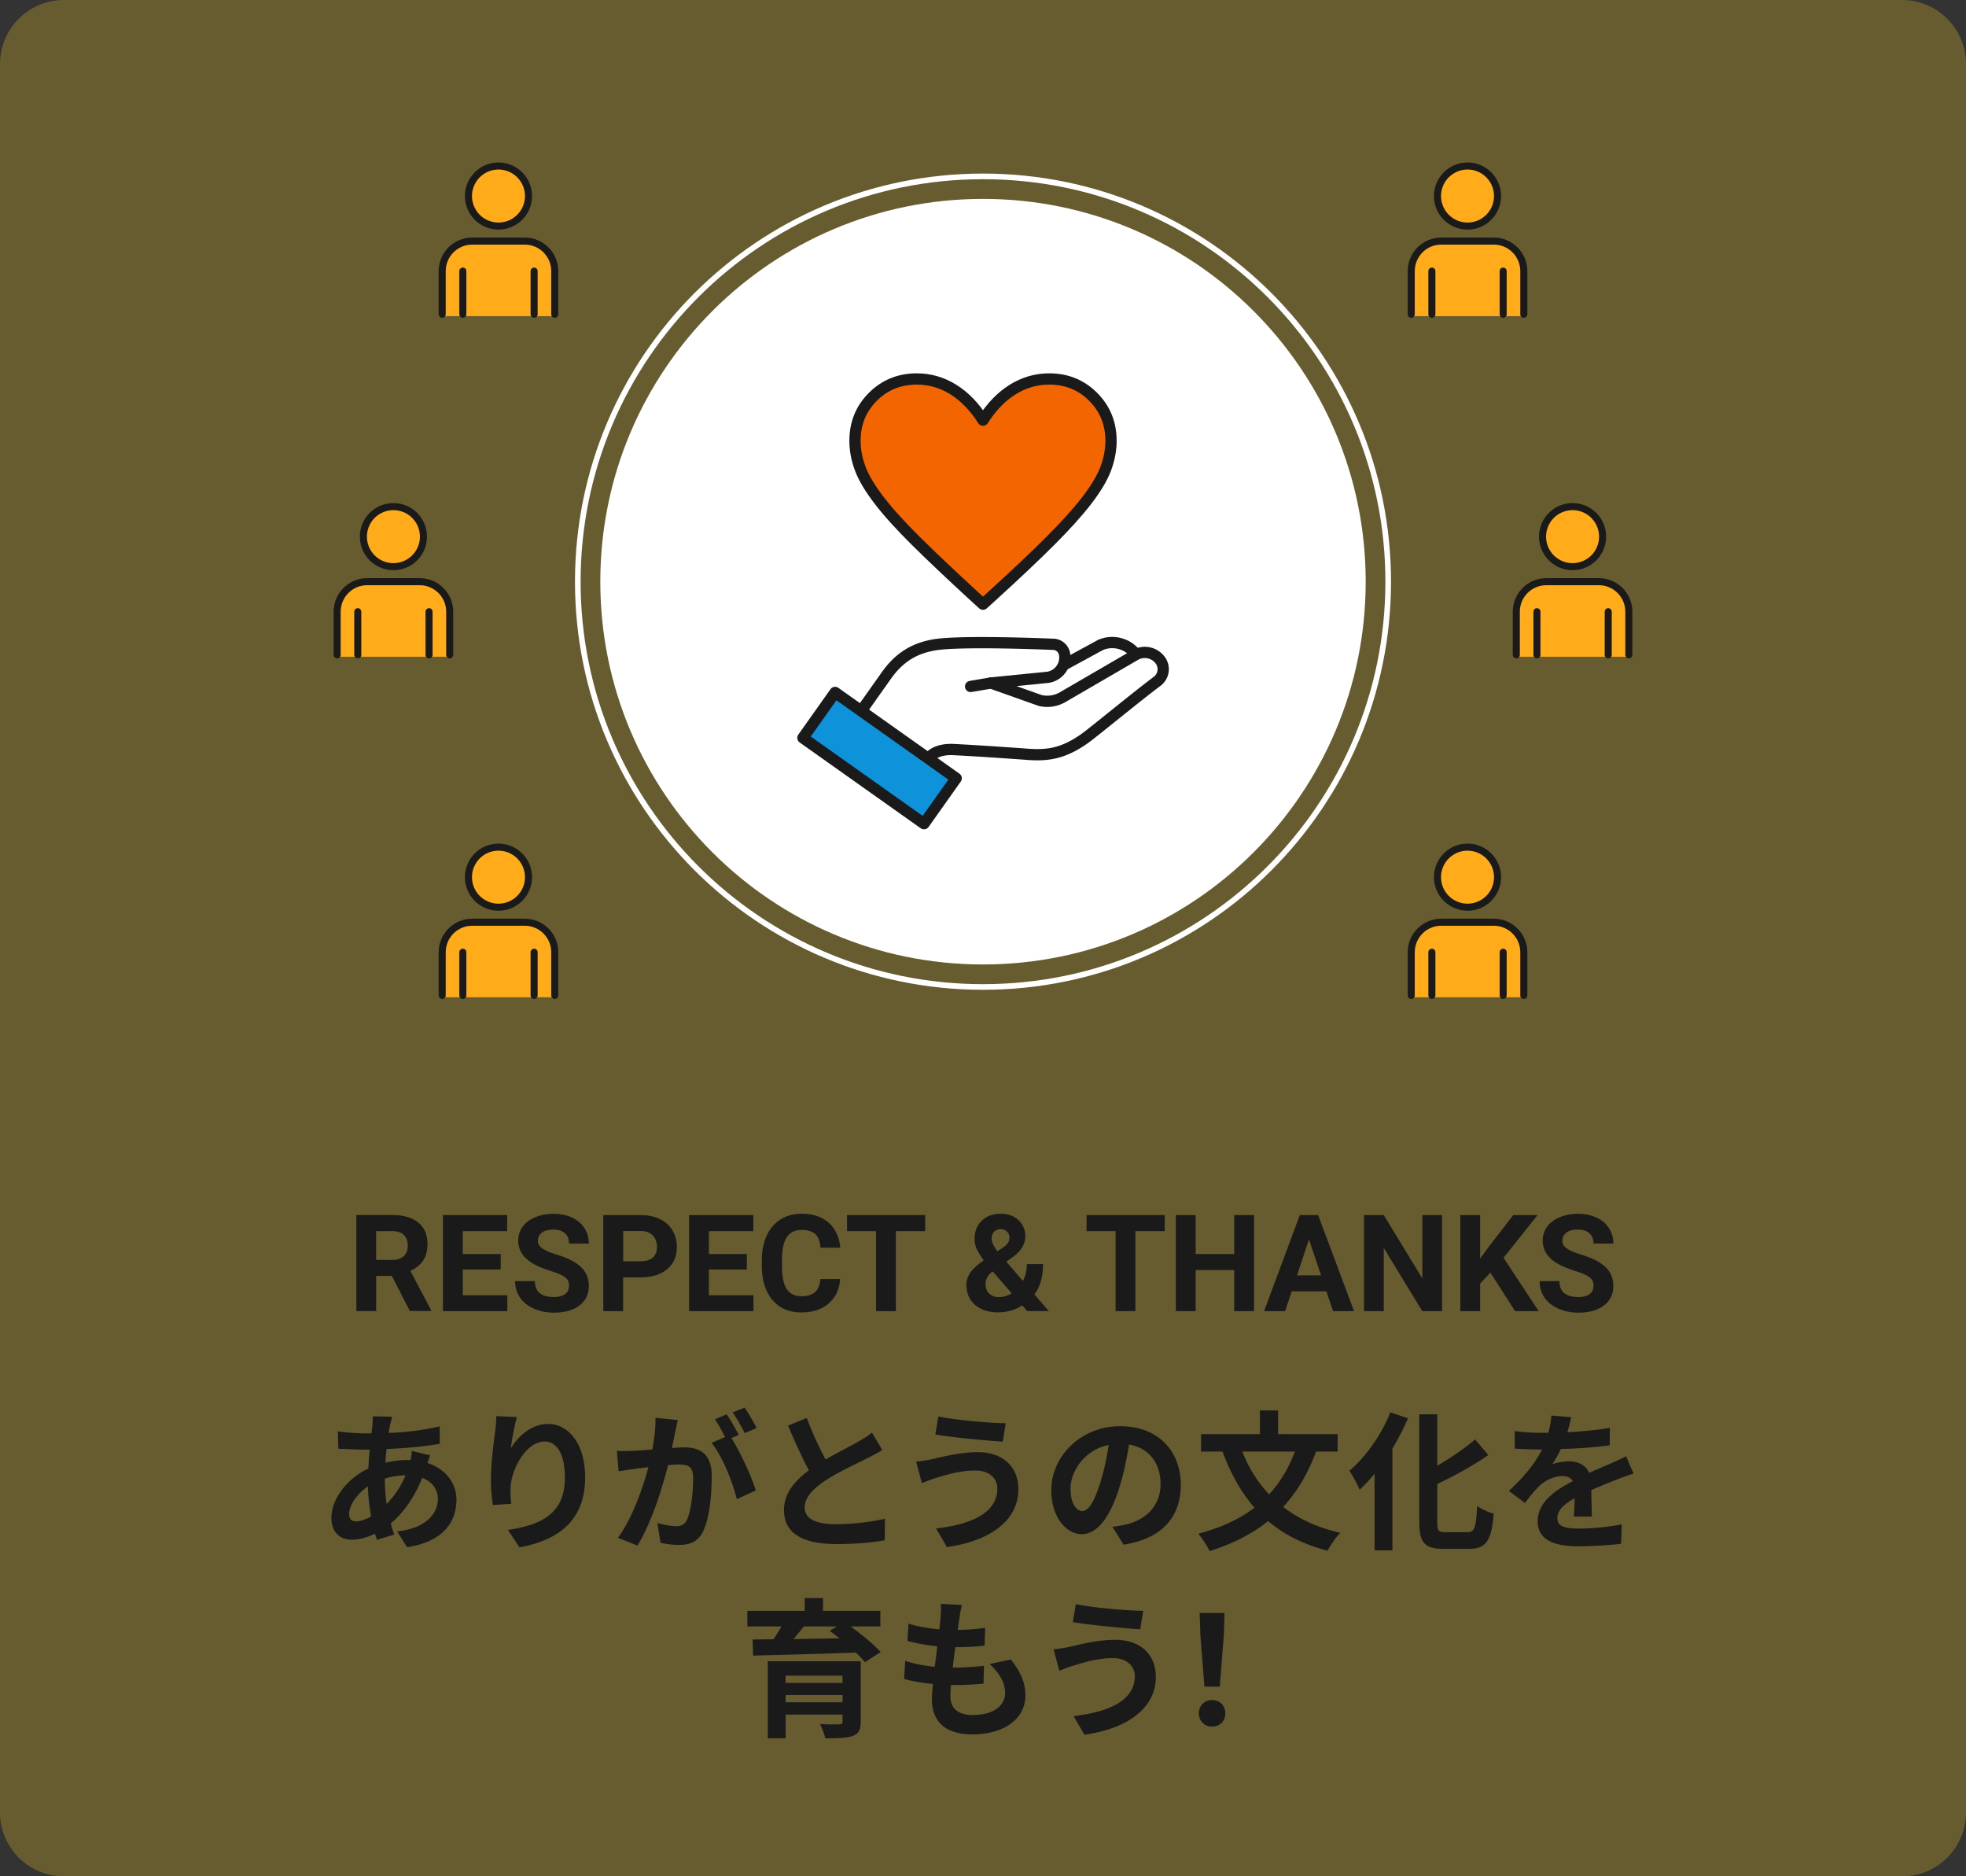 <svg width="262" height="250" viewBox="0 0 262 250" fill="none" xmlns="http://www.w3.org/2000/svg"><rect x="0" y="0" width="262" height="250" fill="#333333" stroke="none"/><path opacity=".25" d="M253.47 0H8.53A8.53 8.53 0 000 8.53v232.94A8.53 8.53 0 008.53 250h244.94a8.53 8.53 0 008.53-8.53V8.53A8.53 8.53 0 00253.47 0z" fill="#FFDB29"/><path d="M131 128.5c28.167 0 51-22.833 51-51 0-28.166-22.833-51-51-51s-51 22.834-51 51c0 28.167 22.833 51 51 51z" fill="#fff"/><path d="M131 131.5c29.823 0 54-24.177 54-54s-24.177-54-54-54-54 24.177-54 54 24.177 54 54 54z" stroke="#fff" stroke-width=".75" stroke-miterlimit="10"/><path d="M123.49 90.87l16.83-1.49 6.38-3.47c1.74-.72 3.75-.12 4.81 1.44l1.17 1.72-14.28 7.91-14.9-6.11h-.01z" fill="#fff" stroke="#1A1A1A" stroke-width="1.5" stroke-linecap="round" stroke-linejoin="round"/><path d="M121.8 103.76s1.19-1.69 1.88-2.65c.62-.88 1.83-1.33 3.46-1.24 2.94.15 6.63.4 9.82.63 2.79.21 4.87-.15 7.71-2.19 1.12-.81 6.89-5.56 9.53-7.53.9-.67 1.08-1.93.41-2.83a2.557 2.557 0 00-3.33-.68l-9.67 5.62c-.9.52-1.97.68-2.99.44L132.06 91l7.6-.76a2.672 2.672 0 002.21-3.09 1.58 1.58 0 00-1.62-1.31s-12.18-.53-15.75.08c-3.22.55-5.03 2.18-6.39 4.1l-4.96 7 8.66 6.72-.01.02z" fill="#fff" stroke="#1A1A1A" stroke-width="1.5" stroke-linecap="round" stroke-linejoin="round"/><path d="M129.35 91.46l2.71-.46" stroke="#1A1A1A" stroke-width="1.5" stroke-linecap="round" stroke-linejoin="round"/><path d="M111.289 92.255l-4.29 6.055 16.139 11.435 4.29-6.054-16.139-11.436z" fill="#fff"/><path d="M111.289 92.255l-4.29 6.055 16.139 11.435 4.29-6.054-16.139-11.436z" fill="#0E92DA" stroke="#1A1A1A" stroke-width="1.5" stroke-linecap="round" stroke-linejoin="round"/><path d="M131 80.5l-1.08-.98c-3.17-2.91-5.79-5.39-7.87-7.45-2.08-2.06-3.71-3.86-4.9-5.42-1.19-1.55-2.03-2.95-2.5-4.19-.47-1.24-.71-2.48-.71-3.73 0-2.32.79-4.27 2.38-5.86 1.58-1.58 3.54-2.38 5.86-2.38 1.73 0 3.35.47 4.85 1.4 1.5.93 2.83 2.3 3.97 4.09 1.14-1.8 2.47-3.16 3.97-4.09 1.5-.93 3.12-1.4 4.85-1.4 2.32 0 4.27.79 5.86 2.38 1.58 1.58 2.38 3.54 2.38 5.86 0 1.24-.24 2.48-.71 3.73-.47 1.24-1.31 2.64-2.5 4.19-1.19 1.55-2.82 3.36-4.88 5.42s-4.69 4.54-7.89 7.45l-1.08.98z" fill="#F36500" stroke="#1A1A1A" stroke-width="1.5" stroke-linecap="round" stroke-linejoin="round"/><path d="M66.43 30.12a4 4 0 100-8 4 4 0 000 8z" fill="#79E2F2"/><path d="M73.93 42.12v-6c0-2.21-1.79-4-4-4h-7c-2.21 0-4 1.79-4 4v6h15z" fill="#FFAB1A"/><path d="M66.43 30.12a4 4 0 100-8 4 4 0 000 8z" fill="#FFAB1A" stroke="#1A1A1A" stroke-width=".94" stroke-linecap="round" stroke-linejoin="round"/><path d="M61.68 41.87v-5.75m9.5 5.75v-5.75m2.75 5.75v-5.75c0-2.21-1.79-4-4-4h-7c-2.21 0-4 1.79-4 4v5.75" stroke="#1A1A1A" stroke-width=".94" stroke-linecap="round" stroke-linejoin="round"/><path d="M52.43 75.5a4 4 0 100-8 4 4 0 000 8z" fill="#79E2F2"/><path d="M59.93 87.5v-6c0-2.21-1.79-4-4-4h-7c-2.21 0-4 1.79-4 4v6h15z" fill="#FFAB1A"/><path d="M52.43 75.5a4 4 0 100-8 4 4 0 000 8z" fill="#FFAB1A" stroke="#1A1A1A" stroke-width=".94" stroke-linecap="round" stroke-linejoin="round"/><path d="M47.68 87.25V81.5m9.5 5.75V81.5m2.75 5.75V81.5c0-2.21-1.79-4-4-4h-7c-2.21 0-4 1.79-4 4v5.75" stroke="#1A1A1A" stroke-width=".94" stroke-linecap="round" stroke-linejoin="round"/><path d="M66.43 120.87a4 4 0 100-8 4 4 0 000 8z" fill="#79E2F2"/><path d="M73.93 132.87v-6c0-2.21-1.79-4-4-4h-7c-2.21 0-4 1.79-4 4v6h15z" fill="#FFAB1A"/><path d="M66.43 120.87a4 4 0 100-8 4 4 0 000 8z" fill="#FFAB1A" stroke="#1A1A1A" stroke-width=".94" stroke-linecap="round" stroke-linejoin="round"/><path d="M61.68 132.62v-5.75m9.5 5.75v-5.75m2.75 5.75v-5.75c0-2.21-1.79-4-4-4h-7c-2.21 0-4 1.79-4 4v5.75" stroke="#1A1A1A" stroke-width=".94" stroke-linecap="round" stroke-linejoin="round"/><path d="M195.57 30.12a4 4 0 100-8 4 4 0 000 8z" fill="#79E2F2"/><path d="M188.07 42.12v-6c0-2.21 1.79-4 4-4h7c2.21 0 4 1.79 4 4v6h-15z" fill="#FFAB1A"/><path d="M195.57 30.12a4 4 0 100-8 4 4 0 000 8z" fill="#FFAB1A" stroke="#1A1A1A" stroke-width=".94" stroke-linecap="round" stroke-linejoin="round"/><path d="M200.32 41.87v-5.75m-9.5 5.75v-5.75m-2.75 5.75v-5.75c0-2.21 1.79-4 4-4h7c2.21 0 4 1.79 4 4v5.75" stroke="#1A1A1A" stroke-width=".94" stroke-linecap="round" stroke-linejoin="round"/><path d="M209.57 75.5a4 4 0 100-8 4 4 0 000 8z" fill="#79E2F2"/><path d="M202.07 87.5v-6c0-2.21 1.79-4 4-4h7c2.21 0 4 1.79 4 4v6h-15z" fill="#FFAB1A"/><path d="M209.57 75.5a4 4 0 100-8 4 4 0 000 8z" fill="#FFAB1A" stroke="#1A1A1A" stroke-width=".94" stroke-linecap="round" stroke-linejoin="round"/><path d="M214.32 87.25V81.5m-9.5 5.75V81.5m-2.75 5.75V81.5c0-2.21 1.79-4 4-4h7c2.21 0 4 1.79 4 4v5.75" stroke="#1A1A1A" stroke-width=".94" stroke-linecap="round" stroke-linejoin="round"/><path d="M195.57 120.87a4 4 0 100-8 4 4 0 000 8z" fill="#79E2F2"/><path d="M188.07 132.87v-6c0-2.21 1.79-4 4-4h7c2.21 0 4 1.79 4 4v6h-15z" fill="#FFAB1A"/><path d="M195.57 120.87a4 4 0 100-8 4 4 0 000 8z" fill="#FFAB1A" stroke="#1A1A1A" stroke-width=".94" stroke-linecap="round" stroke-linejoin="round"/><path d="M200.32 132.62v-5.75m-9.5 5.75v-5.75m-2.75 5.75v-5.75c0-2.21 1.79-4 4-4h7c2.21 0 4 1.79 4 4v5.75" stroke="#1A1A1A" stroke-width=".94" stroke-linecap="round" stroke-linejoin="round"/><path d="M51.99 189.82c-.06.34-.14.7-.2 1.1 2.44-.1 4.6-.36 6.8-.88l.02 2.32c-1.96.36-4.64.6-7.1.7-.06.6-.12 1.22-.14 1.82.96-.22 2-.36 2.98-.36h.36c.08-.4.16-.9.18-1.2l2.44.58c-.08.22-.24.64-.36 1.02 2.32.76 3.86 2.58 3.86 4.9 0 2.84-1.66 5.58-6.58 6.32l-1.32-2.1c3.86-.42 5.42-2.38 5.42-4.34 0-1.2-.7-2.26-2.08-2.8-1.08 2.72-2.68 4.82-4.2 6.08.14.5.3 1 .46 1.48l-2.3.7c-.08-.26-.18-.54-.26-.82-.98.48-2.04.8-3.1.8-1.46 0-2.7-.88-2.7-2.9 0-2.58 2.12-5.26 4.92-6.58.04-.86.1-1.7.18-2.52h-.64c-1.04 0-2.6-.08-3.54-.12l-.06-2.32c.7.12 2.46.28 3.68.28h.8c.04-.38.08-.74.12-1.08.02-.38.06-.86.04-1.2l2.6.06c-.12.4-.2.76-.28 1.06zm-4.54 12.88c.56 0 1.28-.24 2-.66a27.87 27.87 0 01-.42-4c-1.5 1.02-2.5 2.54-2.5 3.68 0 .64.28.98.92.98zm4.08-2.32c.94-.98 1.84-2.2 2.52-3.82-1.06.02-1.98.2-2.76.44v.06c0 1.22.08 2.32.24 3.32zm16.55-7.42c.96-1.56 2.7-3.24 4.96-3.24 2.78 0 4.94 2.72 4.94 7.12 0 5.66-3.46 8.36-8.76 9.32l-1.52-2.32c4.44-.68 7.58-2.14 7.58-6.98 0-3.08-1.04-4.8-2.72-4.8-2.36 0-4.42 3.54-4.52 6.18-.04.54-.02 1.18.1 2.12l-2.46.16c-.12-.78-.26-2-.26-3.34 0-1.86.28-4.34.56-6.4.1-.76.16-1.56.16-2.1l2.74.12c-.28.98-.68 3.04-.8 4.16zm21.89-2.1c-.12.6-.28 1.34-.42 2.06.68-.04 1.26-.08 1.68-.08 2.12 0 3.62.94 3.62 3.82 0 2.36-.28 5.6-1.14 7.34-.66 1.4-1.76 1.84-3.28 1.84-.76 0-1.72-.14-2.4-.28l-.42-2.64c.76.22 1.92.42 2.44.42.68 0 1.18-.2 1.5-.86.54-1.14.82-3.56.82-5.54 0-1.6-.7-1.82-1.94-1.82-.32 0-.82.04-1.4.08-.76 3.04-2.24 7.78-4.08 10.72l-2.6-1.04c1.94-2.62 3.32-6.66 4.06-9.4-.72.08-1.36.16-1.72.2-.58.1-1.62.24-2.24.34l-.24-2.72c.74.06 1.4.02 2.14 0 .62-.02 1.56-.08 2.58-.18.28-1.5.46-2.96.42-4.22l2.98.3c-.12.52-.26 1.16-.36 1.66zm8.48.32l-.98.42c1.2 1.86 2.7 5.2 3.26 6.98l-2.54 1.16c-.52-2.22-1.94-5.74-3.36-7.5l1.8-.78c-.4-.76-.9-1.72-1.36-2.36l1.58-.66c.5.74 1.22 2 1.6 2.74zm2.38-.92l-1.58.68c-.42-.82-1.06-2-1.62-2.76l1.6-.64c.52.76 1.26 2.02 1.6 2.72zm9.19 4.2c1.64-.96 3.38-1.82 4.32-2.36.76-.44 1.34-.78 1.86-1.22l1.38 2.32c-.6.36-1.24.7-1.98 1.08-1.24.62-3.76 1.78-5.58 2.96-1.66 1.1-2.78 2.24-2.78 3.64s1.38 2.2 4.16 2.2c2.06 0 4.76-.3 6.54-.74l-.04 2.88c-1.7.3-3.82.5-6.42.5-3.98 0-7-1.1-7-4.54 0-2.2 1.4-3.86 3.32-5.28-.92-1.7-1.88-3.84-2.78-5.96l2.5-1.02c.76 2.08 1.7 4 2.5 5.54zm19.97 1.46c-2.2 0-4.18.68-5.2.98-.58.16-1.36.48-1.94.7l-.76-2.86c.68-.06 1.54-.2 2.2-.34 1.46-.34 3.7-.92 6.04-.92 3.16 0 5.38 1.8 5.38 4.94 0 4.28-3.96 6.94-9.52 7.7l-1.44-2.48c4.96-.56 8.16-2.2 8.16-5.32 0-1.32-1.04-2.4-2.92-2.4zm4.04-6.3l-.4 2.46c-2.34-.16-6.68-.56-8.98-.96l.4-2.4c2.32.5 6.86.88 8.98.9zm15.71 16.18l-1.5-2.38c.76-.08 1.32-.2 1.86-.32 2.56-.6 4.56-2.44 4.56-5.36 0-2.76-1.5-4.82-4.2-5.28-.28 1.7-.62 3.54-1.2 5.42-1.2 4.04-2.92 6.52-5.1 6.52-2.18 0-4.06-2.44-4.06-5.82 0-4.62 4-8.56 9.18-8.56s8.08 3.44 8.08 7.8c0 4.36-2.58 7.2-7.62 7.98zm-5.5-4.48c.84 0 1.62-1.26 2.44-3.96.46-1.48.84-3.18 1.06-4.84-3.3.68-5.08 3.6-5.08 5.8 0 2.02.8 3 1.58 3zm31.14-7.92c-1.08 2.96-2.54 5.38-4.38 7.38 2.06 1.58 4.58 2.76 7.62 3.44-.58.58-1.34 1.7-1.7 2.38-3.22-.82-5.82-2.16-7.92-3.94-2.18 1.74-4.76 3.04-7.8 4-.28-.62-1.02-1.74-1.5-2.32 2.96-.78 5.46-1.92 7.48-3.46-1.8-2.06-3.18-4.56-4.26-7.48h-2.86v-2.32h7.84v-3.16h2.42v3.16h7.94v2.32h-2.88zm-9.83 0c.86 2.16 2.04 4.08 3.58 5.7 1.44-1.56 2.58-3.44 3.44-5.7h-7.02zm22.09-4.44c-.58 1.36-1.28 2.72-2.08 4.04v13.56h-2.38v-10.2c-.64.78-1.32 1.5-1.98 2.12-.26-.6-.94-1.92-1.38-2.52 2.16-1.82 4.26-4.76 5.46-7.78l2.36.78zm7.94 15.18c.96 0 1.12-.68 1.28-3.5.56.42 1.56.88 2.2 1.02-.28 3.44-.9 4.7-3.26 4.7h-3.42c-2.52 0-3.24-.8-3.24-3.62v-14.3h2.4v6.84c1.88-1.08 3.72-2.36 5.04-3.5l1.76 2.08c-1.98 1.4-4.46 2.74-6.8 3.86v5.04c0 1.18.14 1.38 1.1 1.38h2.94zm13.3-13.32c1.9-.1 3.9-.28 5.66-.58l-.02 2.32c-1.9.28-4.36.44-6.52.5-.34.74-.74 1.46-1.14 2.04.52-.24 1.6-.4 2.26-.4 1.22 0 2.22.52 2.66 1.54 1.04-.48 1.88-.82 2.7-1.18.78-.34 1.48-.66 2.22-1.04l1 2.32c-.64.18-1.7.58-2.38.84-.9.36-2.04.8-3.26 1.36.02 1.12.06 2.6.08 3.52h-2.4c.06-.6.08-1.56.1-2.44-1.5.86-2.3 1.64-2.3 2.64 0 1.1.94 1.4 2.9 1.4 1.7 0 3.92-.22 5.68-.56l-.08 2.58c-1.32.18-3.78.34-5.66.34-3.14 0-5.46-.76-5.46-3.34s2.4-4.16 4.68-5.34c-.3-.5-.84-.68-1.4-.68-1.12 0-2.36.64-3.12 1.38-.6.6-1.18 1.32-1.86 2.2l-2.14-1.6c2.1-1.94 3.52-3.72 4.42-5.52h-.26c-.82 0-2.28-.04-3.38-.12v-2.34c1.02.16 2.5.24 3.52.24h.96c.22-.8.36-1.58.4-2.3l2.64.22c-.1.5-.24 1.16-.5 2zm-95.52 25.88c1.46 1.06 3.12 2.4 4 3.42l-2.1 1.34c-.3-.38-.72-.82-1.2-1.28-4.98.18-10.2.32-13.7.4l-.06-2.14 2.78-.04c.38-.54.74-1.14 1.06-1.7H99.6v-2.08h7.64v-1.7h2.44v1.7h7.64v2.08h-3.96zm1.34 12.68c0 1.12-.28 1.62-1.1 1.92-.82.28-2 .3-3.62.3-.12-.58-.44-1.36-.7-1.9.96.06 2.24.06 2.54.04.36 0 .46-.1.46-.38v-.92h-7.58v3.16h-2.38v-10.26h12.38v8.04zm-10.01-6.12v.96h7.58v-.96h-7.58zm7.59 3.54v-.96h-7.58v.96h7.58zm-5.15-10.1c-.44.56-.92 1.14-1.38 1.68 1.94-.04 4.02-.06 6.12-.1-.44-.36-.88-.7-1.3-1l.96-.58h-4.4zm20.72-1.08c-.06.34-.14.88-.22 1.54 1.44-.02 2.72-.14 3.66-.28l-.08 2.38c-1.2.12-2.3.2-3.9.2-.12.88-.24 1.82-.34 2.72h.14c1.24 0 2.72-.08 4.02-.24l-.06 2.38c-1.12.1-2.28.18-3.54.18h-.8c-.04.6-.08 1.1-.08 1.46 0 1.66 1.02 2.54 2.98 2.54 2.8 0 4.32-1.28 4.32-2.92 0-1.36-.74-2.64-2.06-3.88l2.82-.6c1.32 1.68 1.94 3.1 1.94 4.8 0 3.02-2.72 5.18-7.1 5.18-3.14 0-5.36-1.36-5.36-4.7 0-.48.06-1.2.14-2.02-1.46-.14-2.78-.36-3.84-.66l.14-2.42c1.3.44 2.64.66 3.94.8.12-.9.24-1.84.34-2.74-1.38-.14-2.8-.38-3.98-.72l.14-2.3c1.16.38 2.66.64 4.12.76.06-.62.12-1.16.16-1.62.06-.94.06-1.34.02-1.78l2.82.16c-.18.72-.26 1.26-.34 1.78zm20.46 5.3c-2.2 0-4.18.68-5.2.98-.58.16-1.36.48-1.94.7l-.76-2.86c.68-.06 1.54-.2 2.2-.34 1.46-.34 3.7-.92 6.04-.92 3.16 0 5.38 1.8 5.38 4.94 0 4.28-3.96 6.94-9.52 7.7l-1.44-2.48c4.96-.56 8.16-2.2 8.16-5.32 0-1.32-1.04-2.4-2.92-2.4zm4.04-6.3l-.4 2.46c-2.34-.16-6.68-.56-8.98-.96l.4-2.4c2.32.5 6.86.88 8.98.9zm7.42 13.66c0-1.06.76-1.78 1.76-1.78s1.76.72 1.76 1.78-.76 1.76-1.76 1.76-1.76-.72-1.76-1.76zm.2-10.4l-.1-2.98h3.32l-.1 2.98-.54 6.84h-2.04l-.54-6.84zM52.23 170h-2.1v4.68h-2.64v-12.8h4.75c1.51 0 2.68.34 3.5 1.01.82.67 1.23 1.63 1.23 2.86 0 .87-.19 1.6-.57 2.18-.38.58-.95 1.05-1.72 1.39l2.77 5.23v.12h-2.83l-2.4-4.68.01.01zm-2.1-2.13h2.13c.66 0 1.17-.17 1.54-.51.37-.34.54-.8.54-1.39 0-.59-.17-1.08-.51-1.42-.34-.35-.87-.52-1.58-.52h-2.12v3.84zm16.6 1.27h-5.06v3.43h5.94v2.12h-8.58v-12.8h8.56v2.14h-5.92v3.05h5.06v2.07-.01zm9.11 2.19c0-.5-.18-.88-.53-1.15-.35-.27-.98-.55-1.9-.84-.92-.29-1.64-.59-2.17-.87-1.45-.79-2.18-1.84-2.18-3.17 0-.69.2-1.31.58-1.85.39-.54.95-.96 1.68-1.27.73-.3 1.55-.46 2.46-.46.91 0 1.73.17 2.44.5.71.33 1.27.8 1.66 1.4.4.6.59 1.29.59 2.06h-2.64c0-.59-.18-1.04-.55-1.37-.37-.33-.89-.49-1.56-.49s-1.14.14-1.5.41c-.36.27-.54.63-.54 1.08 0 .42.21.76.63 1.05.42.28 1.04.54 1.85.79 1.5.45 2.59 1.01 3.28 1.68.69.67 1.03 1.5 1.03 2.5 0 1.11-.42 1.98-1.26 2.61-.84.63-1.97.95-3.38.95-.98 0-1.88-.18-2.69-.54-.81-.36-1.43-.85-1.85-1.48-.43-.63-.64-1.35-.64-2.18h2.64c0 1.41.84 2.12 2.53 2.12.63 0 1.12-.13 1.47-.38.35-.25.53-.61.53-1.07l.02-.03zm7.2-1.15v4.51H80.4v-12.8h4.99c.96 0 1.81.18 2.54.53.73.35 1.29.85 1.68 1.5.39.65.59 1.38.59 2.21 0 1.25-.43 2.24-1.29 2.97-.86.72-2.04 1.09-3.56 1.09h-2.31v-.01zm0-2.14h2.36c.7 0 1.23-.16 1.6-.49.37-.33.55-.8.55-1.41 0-.61-.18-1.13-.55-1.52-.37-.39-.88-.59-1.53-.6h-2.42v4.02h-.01zm16.49 1.1h-5.06v3.43h5.94v2.12h-8.58v-12.8h8.56v2.14h-5.92v3.05h5.06v2.07-.01zm12.43 1.28c-.1 1.38-.61 2.46-1.53 3.25s-2.12 1.19-3.62 1.19c-1.64 0-2.93-.55-3.87-1.66-.94-1.1-1.41-2.62-1.41-4.55v-.78c0-1.23.22-2.31.65-3.25.43-.94 1.05-1.66 1.86-2.16.8-.5 1.74-.75 2.81-.75 1.48 0 2.67.4 3.57 1.19.9.79 1.42 1.9 1.56 3.33h-2.64c-.06-.83-.29-1.43-.69-1.8-.39-.37-1-.56-1.8-.56-.88 0-1.54.31-1.97.94-.44.63-.66 1.61-.67 2.93v.97c0 1.38.21 2.39.63 3.03.42.64 1.08.96 1.98.96.81 0 1.42-.19 1.82-.56.4-.37.63-.95.69-1.73h2.64l-.01.01zm11.35-6.39h-3.92v10.66h-2.64v-10.66h-3.87v-2.14h10.42v2.14h.01zm5.47 7.21c0-.59.17-1.14.5-1.64.33-.5.94-1.06 1.82-1.68a9.24 9.24 0 01-.9-1.44 3.15 3.15 0 01-.32-1.4c0-1 .31-1.81.95-2.43.63-.62 1.48-.94 2.54-.94.96 0 1.74.28 2.35.85.61.57.92 1.28.92 2.13 0 1.02-.52 1.92-1.55 2.7l-.98.71 2.21 2.57c.35-.68.52-1.43.52-2.25H139c0 1.66-.38 3.01-1.15 4.04l1.92 2.22h-2.88l-.66-.76c-.94.62-2.03.93-3.25.93-1.22 0-2.28-.33-3.04-1-.76-.67-1.14-1.54-1.14-2.62l-.02.01zm4.31 1.58a3.2 3.2 0 001.73-.51l-2.52-2.91-.18.13c-.52.44-.78.97-.78 1.57 0 .51.16.92.49 1.24.33.32.75.48 1.27.48h-.01zm-.94-7.77c0 .44.26.99.77 1.66l.68-.45c.35-.22.58-.44.72-.65.13-.21.2-.46.2-.76s-.11-.55-.33-.76c-.22-.21-.49-.33-.83-.33-.36 0-.65.12-.88.35-.22.23-.33.54-.33.93v.01zm23.08-1.02h-3.92v10.66h-2.64v-10.66h-3.87v-2.14h10.42v2.14h.01zm11.89 10.66h-2.64v-5.48h-5.14v5.48h-2.64v-12.8h2.64v5.19h5.14v-5.19h2.64v12.8zm9.64-2.64h-4.62l-.88 2.64h-2.8l4.76-12.8h2.44l4.79 12.8h-2.8l-.89-2.64zm-3.91-2.13h3.2l-1.61-4.79-1.59 4.79zm19.33 4.77h-2.64l-5.13-8.42v8.42h-2.64v-12.8h2.64l5.14 8.44v-8.44h2.63v12.8zm6.44-5.14l-1.37 1.48v3.66h-2.64v-12.8h2.64v5.8l1.16-1.59 3.26-4.21h3.24l-4.54 5.69 4.68 7.11h-3.14l-3.29-5.13v-.01zm13.75 1.78c0-.5-.18-.88-.53-1.15-.35-.27-.98-.55-1.9-.84-.92-.29-1.64-.59-2.17-.87-1.45-.79-2.18-1.84-2.18-3.17 0-.69.2-1.31.58-1.85.39-.54.95-.96 1.68-1.27.73-.3 1.55-.46 2.46-.46.91 0 1.73.17 2.44.5.71.33 1.27.8 1.66 1.4.4.6.59 1.29.59 2.06h-2.64c0-.59-.18-1.04-.55-1.37-.37-.33-.89-.49-1.56-.49s-1.14.14-1.5.41c-.36.27-.54.63-.54 1.08 0 .42.21.76.63 1.05.42.28 1.04.54 1.85.79 1.5.45 2.59 1.01 3.28 1.68.69.67 1.03 1.5 1.03 2.5 0 1.11-.42 1.98-1.26 2.61-.84.63-1.97.95-3.38.95-.98 0-1.88-.18-2.69-.54-.81-.36-1.43-.85-1.85-1.48-.43-.63-.64-1.35-.64-2.18h2.64c0 1.41.84 2.12 2.53 2.12.63 0 1.12-.13 1.47-.38.35-.25.53-.61.53-1.07l.02-.03z" fill="#1A1A1A"/></svg>